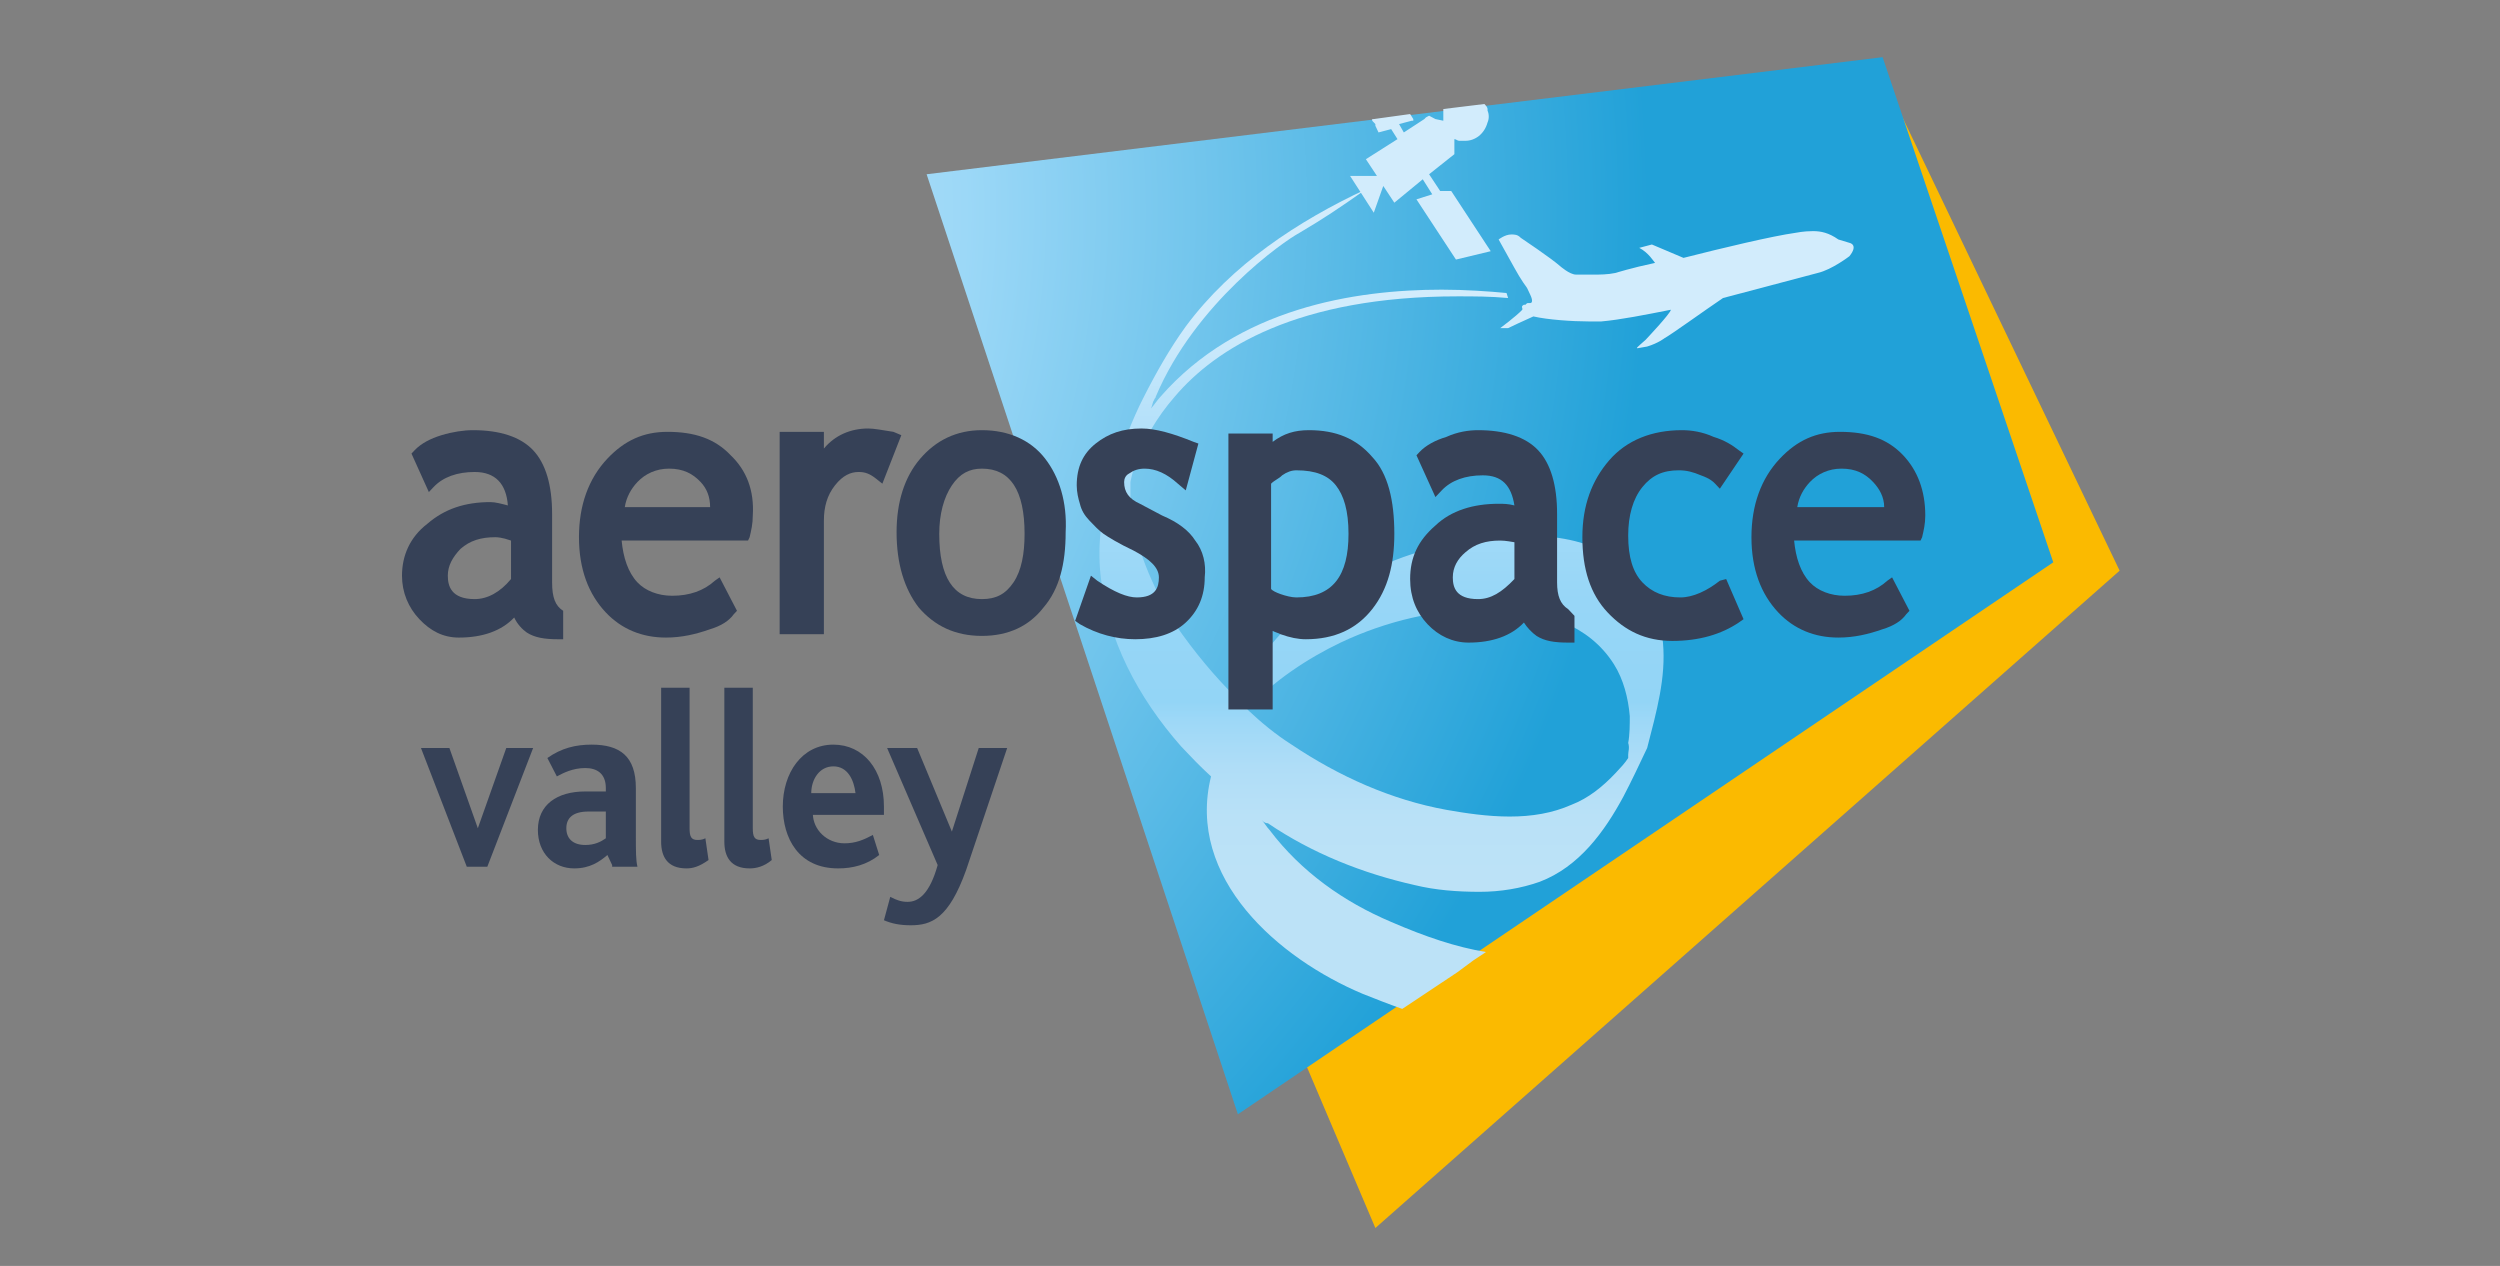 <svg xmlns="http://www.w3.org/2000/svg" id="svg338" version="1.1" viewBox="0 0 62.177 31.485"><rect x="0" y="0" width="62.177" height="31.485" fill="#808080" stroke="none"/><g id="layer1"><g id="g991" transform="matrix(.393 0 0 .416 -86.13 -159.279)"><g id="g917"><path id="path905" d="M250 434.7h-1.3l-2.9-7.1h1.8l1.8 4.8 1.8-4.8h1.7z" class="st3"/><path id="path907" d="M257.9 434.6l-.3-.6c-.5.4-1.1.8-2.1.8-1.3 0-2.3-.9-2.3-2.3 0-1.5 1.2-2.3 3-2.3h1.3v-.2c0-.9-.6-1.2-1.3-1.2-.8 0-1.4.3-1.8.5l-.6-1.1c.9-.6 1.8-.8 2.8-.8 1.8 0 2.8.7 2.8 2.6v2.8c0 1 0 1.5.1 1.9h-1.6zm-.5-3.2h-1c-1 0-1.4.4-1.4 1s.4 1 1.2 1c.6 0 1-.2 1.3-.4v-1.6z" class="st3"/><path id="path909" d="M262.6 434.8c-1.2 0-1.6-.7-1.6-1.6V424h1.8v8.4c0 .5.1.7.5.7.1 0 .3 0 .5-.1l.2 1.3c-.6.4-1 .5-1.4.5z" class="st3"/><path id="path911" d="M266.6 434.8c-1.2 0-1.6-.7-1.6-1.6V424h1.8v8.4c0 .5.1.7.5.7.1 0 .3 0 .5-.1l.2 1.3c-.5.4-1 .5-1.4.5z" class="st3"/><path id="path913" d="M270.6 431.5c0 1 .9 1.8 2 1.8.7 0 1.2-.2 1.8-.5l.4 1.2c-.8.6-1.7.8-2.6.8-2.5 0-3.5-1.8-3.5-3.7 0-2 1.2-3.7 3.2-3.7 1.9 0 3.2 1.5 3.2 3.7v.5h-4.5zm1.3-2.8c-.9 0-1.4.8-1.4 1.6h2.8c-.1-.8-.5-1.6-1.4-1.6z" class="st3"/><path id="path915" d="M280.3 434.9c-1.1 2.9-2.2 3.3-3.5 3.3-.7 0-1.2-.1-1.7-.3l.4-1.4c.4.2.7.3 1.1.3.7 0 1.4-.5 1.9-2.2l-3.2-7h1.9l2.2 5 1.7-5h1.8z" class="st3"/></g><path id="polyline919" fill="#fbba00" d="M281.9 402.3l24.3 54 47.1-39.3-14.5-28.6-56.6 13.7"/><radialGradient id="SVGID_1_" cx="-3962.207" cy="-3103.193" r=".146" gradientTransform="matrix(562.148 0 0 -562.148 2227600.5 -1744057.5)" gradientUnits="userSpaceOnUse"><stop id="stop921" offset="0" stop-color="#edf4f9"/><stop id="stop923" offset=".5" stop-color="#9cd8f7"/><stop id="stop925" offset="1" stop-color="#21a1d8"/></radialGradient><path id="polygon928" fill="url(#SVGID_1_)" d="M297.5 449.5l51.6-33-10.8-30.2-60.5 7z"/><path id="path930" d="M333.9 396.7c-.6 0-1.1.1-1.1.1-1.5.2-4.6.9-7.1 1.5l-2-.8-.8.2c.6.3.9.8 1 .9-1.5.3-2.5.6-2.5.6-.5.1-1 .1-1.4.1h-1-.1c-.4 0-1-.5-1-.5-.6-.5-2.5-1.7-2.5-1.7-.2-.2-.4-.2-.6-.2-.4 0-.8.3-.8.3l1 1.7c.4.7.8 1.2.8 1.2l.2.4c.2.4.1.5 0 .5h-.1c-.1 0-.1 0-.2.1h-.2.1c-.2.1-.1.2-.1.2v.1c-.4.4-1.4 1.1-1.4 1.1h.5c.2-.1.9-.4 1.6-.7.9.2 2.5.3 3.5.3h.8c1.2-.1 2.8-.4 4.4-.7 0 .2-1.6 1.8-1.6 1.8-.6.5-.6.5-.5.5l.6-.1c.7-.2 1.1-.5 1.1-.5.4-.2 2.6-1.7 3.7-2.4l6-1.5c.9-.2 2-1 2-1 .6-.7 0-.8 0-.8l-.7-.2c-.6-.4-1.1-.5-1.6-.5" class="st6"/><linearGradient id="SVGID_2_" x1="-3952.402" x2="-3952.257" y1="-3079.847" y2="-3079.847" gradientTransform="matrix(0 235.369 235.369 0 725206.13 930670.38)" gradientUnits="userSpaceOnUse"><stop id="stop932" offset="0" stop-color="#d2ecfc"/><stop id="stop934" offset=".002" stop-color="#d2ecfc"/><stop id="stop936" offset=".167" stop-color="#b8e2fa"/><stop id="stop938" offset=".336" stop-color="#a4dbf8"/><stop id="stop940" offset=".509" stop-color="#97d6f7"/><stop id="stop942" offset=".691" stop-color="#93d5f6"/><stop id="stop944" offset=".724" stop-color="#9dd8f7"/><stop id="stop946" offset=".807" stop-color="#afddf7"/><stop id="stop948" offset=".896" stop-color="#b9e1f7"/><stop id="stop950" offset="1" stop-color="#bce2f7"/></linearGradient><path id="path953" fill="url(#SVGID_2_)" d="M324.4 421.3c-.2-2.3-1.6-4.3-3.7-5.4-1.6-.8-3.4-1-5.2-1-1.6 0-3.1.2-4.5.5-3.3.6-6.4 2-9.1 3.9-1.9 1.4-3.4 3.3-4.5 5.3-1.4-1.3-2.7-2.8-3.8-4.3-1.5-2.3-2.7-4.8-2.9-7.5v-1.1s.4-2.5 2.8-5.1c2.6-2.9 7.8-6 17.9-6 1 0 2.1 0 3.2.1l-.1-.3c-1.1-.1-2.6-.2-4.1-.2-5.5 0-12.9 1.1-17.8 6.4-.2.2-.4.5-.6.7.1-.2.1-.4.2-.5 0-.1.1-.1.1-.2 2.5-5.6 8.1-9.3 9.1-9.8 1.6-.9 2.4-1.4 4.2-2.6-4.3 1.9-8.5 4.5-11.4 8.2-1 1.3-1.9 2.8-2.7 4.3-.7 1.3-1.2 2.6-1.7 3.9-.1.2-.1.4-.2.6-.1.2-.2.5-.2.5-.5 1.8-.8 3.6-.6 5.5.4 3.9 2.4 7.4 5.1 10.3.6.6 1.2 1.2 1.9 1.8-1.6 6.1 4.3 10.9 9.6 13 .8.3 1.6.6 2.5.9l.8-.5 2.7-1.7 1-.7.8-.5c-1.9-.3-3.8-.9-6-1.8-3-1.2-5.7-3-7.7-5.5-.2-.2-.3-.4-.5-.6.1.1.2.2.4.2 2.8 1.8 6 3 9.3 3.7 1.3.3 2.7.4 4.1.4 1.3 0 2.6-.2 3.8-.6 2.5-.9 4.1-3 5.3-5.1.5-.9 1-1.9 1.5-2.9.6-2.2 1.2-4.2 1-6.3zm-2.2 6.7v.2c-.2.3-.5.6-.8.9-.8.8-1.7 1.5-2.8 1.9-1.2.5-2.5.7-3.9.7s-2.8-.2-4-.4c-3.5-.6-6.8-2-9.8-3.9-1-.6-1.9-1.3-2.8-2.1 1.6-1.7 3.9-3.1 5.9-4 2.9-1.3 6.1-2 9.3-2h.7c2.8.1 5.7.9 7.3 3.3.6.9.9 2 1 3.1 0 .5 0 1.1-.1 1.6.1.3 0 .5 0 .7z"/><path id="path955" d="M310.3 394.3l-.7-1 1.6-1.2v-.9c.1 0 .2.1.3.1h.4c.6 0 1.2-.4 1.4-1.1.1-.2.1-.5 0-.7v-.1c0-.1-.1-.2-.2-.3l-2.6.3v.7l-.5-.1-.2-.1-.2-.1-.2.1-.1.1-1.3.8-.3-.5.8-.2h.1v-.1l-.2-.3-2.3.3h-.1v.1l.2.2v.1l.2.4.8-.2.4.6-2 1.2.7 1h-1.7l1.5 2.2.6-1.6.7 1 1.8-1.4.6.9-1 .3 2.5 3.6 2.2-.5-2.5-3.6z" class="st6"/><g id="g989"><path id="path957" d="M254.8 419.4c-.5-.3-.7-.8-.7-1.7v-4.1c0-1.7-.4-3-1.2-3.8-.8-.8-2.1-1.2-3.8-1.2-.6 0-1.3.1-2 .3-.7.2-1.3.5-1.7.9l-.2.2 1.1 2.3.3-.3c.6-.6 1.5-.9 2.6-.9 1.3 0 2 .7 2.1 2-.4-.1-.8-.2-1.1-.2-1.6 0-2.9.4-4 1.3-1.1.8-1.6 1.9-1.6 3.1 0 1 .4 1.9 1.1 2.6.7.7 1.5 1.1 2.5 1.1 1.5 0 2.7-.4 3.5-1.2.2.4.5.7.8.9.5.3 1.1.4 2 .4h.3v-1.5zm-3.3-1.9c-.7.8-1.5 1.2-2.3 1.2-1.5 0-1.7-.8-1.7-1.4 0-.6.3-1.1.8-1.6.6-.5 1.3-.7 2.2-.7.1 0 .4 0 1 .2z" class="st3"/><path id="path959" d="M265.4 410.1c-1-1-2.3-1.4-4-1.4-1.5 0-2.7.5-3.8 1.6-1.2 1.2-1.8 2.8-1.8 4.7 0 1.9.6 3.4 1.7 4.5 1 1 2.3 1.5 3.8 1.5 1 0 1.9-.2 2.8-.5.7-.2 1.2-.5 1.5-.9l.2-.2-1.1-2-.3.2c-.7.6-1.6.9-2.7.9-.9 0-1.7-.3-2.2-.8-.6-.6-.9-1.5-1-2.5h8l.1-.2c.1-.4.2-.8.2-1.3.1-1.5-.4-2.7-1.4-3.6zm-6.7 3.1c.1-.6.4-1.1.8-1.5.5-.5 1.2-.8 2-.8.9 0 1.5.3 2 .8.4.4.6.9.6 1.5h-5.4z" class="st3"/><path id="path961" d="M275.7 408.7c-.7-.1-1.2-.2-1.6-.2-1.1 0-2.1.4-2.8 1.2v-1h-2.8v12.1h2.8V414c0-.8.2-1.5.7-2.1.5-.6 1-.8 1.5-.8.4 0 .7.1 1.1.4l.4.3 1.2-2.9z" class="st3"/><g id="g987"><g id="g965"><path id="path963" d="M285.3 410.3c-.9-1.1-2.3-1.7-4-1.7-1.6 0-2.9.6-3.9 1.7s-1.5 2.6-1.5 4.4c0 1.9.5 3.4 1.4 4.5 1 1.1 2.3 1.7 4 1.7 1.7 0 3-.6 3.9-1.7 1-1.1 1.4-2.6 1.4-4.5.1-1.8-.4-3.3-1.3-4.4zm-4 8.4c-1.8 0-2.7-1.3-2.7-3.9 0-1.2.3-2.2.8-2.9.5-.7 1.1-1 1.9-1 1.8 0 2.7 1.3 2.7 3.9 0 1.2-.2 2.2-.7 2.9-.5.7-1.1 1-2 1z" class="st3"/></g><g id="g969"><path id="path967" d="M294.8 415.2c-.4-.6-1.1-1.1-2.1-1.5l-1.4-.7c-.7-.3-1-.7-1-1.3 0-.2.1-.4.3-.5.3-.2.6-.3 1-.3.7 0 1.4.3 2.1.9l.5.4.8-2.8-.3-.1c-1.3-.5-2.4-.8-3.3-.8-1.2 0-2.1.3-2.9.9-.8.6-1.2 1.4-1.2 2.5 0 .4.1.8.2 1.1.1.4.3.7.6 1 .3.3.6.6.9.8.3.2 1 .6 1.9 1 1 .5 1.6 1 1.6 1.6 0 .6-.2 1.2-1.4 1.2-.6 0-1.4-.3-2.5-1l-.4-.3-1 2.7.3.2c1.1.6 2.3.9 3.5.9 1.3 0 2.4-.3 3.2-1 .8-.7 1.2-1.6 1.2-2.7.1-.8-.1-1.6-.6-2.2z" class="st3"/></g><g id="g973"><path id="path971" d="M306 410.2c-1-1.1-2.3-1.6-4-1.6-.9 0-1.6.2-2.3.7v-.5h-2.8v16.5h2.8v-4.7c.2.1.3.1.5.2.6.2 1.1.3 1.6.3 1.8 0 3.2-.6 4.2-1.8 1-1.2 1.4-2.7 1.4-4.5 0-2-.4-3.6-1.4-4.6zm-4.8 8.4c-.3 0-.7-.1-1-.2-.3-.1-.5-.2-.6-.3v-6.3c.2-.2.5-.3.7-.5.3-.2.6-.3.9-.3 1.2 0 2 .3 2.5.9.5.6.8 1.5.8 2.9 0 2.5-1 3.8-3.3 3.8z" class="st3"/></g><g id="g977"><path id="path975" d="M318.4 419.3c-.5-.3-.7-.8-.7-1.6v-4.1c0-1.7-.4-3-1.2-3.8-.8-.8-2.1-1.2-3.8-1.2-.6 0-1.3.1-2 .4-.7.2-1.3.5-1.7.9l-.2.2 1.2 2.5.4-.4c.6-.6 1.5-.9 2.6-.9 1.2 0 1.8.6 2 1.8-.4-.1-.7-.1-1-.1-1.6 0-3 .4-4 1.3-1.1.9-1.6 1.9-1.6 3.2 0 1.1.4 2 1.1 2.7.7.7 1.6 1.1 2.6 1.1 1.5 0 2.7-.4 3.5-1.2.2.3.5.6.8.8.5.3 1.1.4 2 .4h.4v-1.6zm-5.7-.6c-1.4 0-1.6-.7-1.6-1.3 0-.6.3-1.1.8-1.5.6-.5 1.3-.7 2.2-.7.1 0 .3 0 .9.1v2.2c-.8.8-1.5 1.2-2.3 1.2z" class="st3"/></g><g id="g981"><path id="path979" d="M328 417.6c-.8.6-1.7 1-2.5 1-1 0-1.8-.3-2.4-.9-.6-.6-.9-1.5-.9-2.8 0-1.2.3-2.2.9-2.9.6-.7 1.3-1 2.3-1 .5 0 .9.1 1.4.3.6.2.8.4.9.5l.3.3 1.5-2.1-.3-.2c-.4-.3-.9-.6-1.6-.8-.7-.3-1.4-.4-2-.4-1.9 0-3.5.6-4.6 1.8-1.1 1.2-1.7 2.7-1.7 4.6 0 1.9.5 3.4 1.6 4.5s2.4 1.7 4.1 1.7c1.7 0 3.1-.4 4.2-1.1l.3-.2-1.1-2.4z" class="st3"/></g><g id="g985"><path id="path983" d="M339.6 410.1c-1-1-2.3-1.4-4-1.4-1.5 0-2.7.5-3.8 1.6-1.2 1.2-1.8 2.8-1.8 4.7 0 1.9.6 3.4 1.7 4.5 1 1 2.3 1.5 3.8 1.5 1 0 1.9-.2 2.8-.5.7-.2 1.2-.5 1.5-.9l.2-.2-1.1-2-.3.2c-.7.6-1.6.9-2.7.9-.9 0-1.7-.3-2.2-.8-.6-.6-.9-1.5-1-2.5h8l.1-.2c.1-.4.2-.8.2-1.3 0-1.5-.5-2.7-1.4-3.6zm-1.2 3.1h-5.5c.1-.6.4-1.1.8-1.5.5-.5 1.2-.8 2-.8.9 0 1.5.3 2 .8.4.4.7.9.7 1.5z" class="st3"/></g></g></g></g></g><style id="style670" type="text/css">.st0{fill:none}.st1{fill:#f8c05a}.st2{fill:#fff}.st3{fill:#364157}.st6{fill:#d2ecfc}</style><script/><script/></svg>